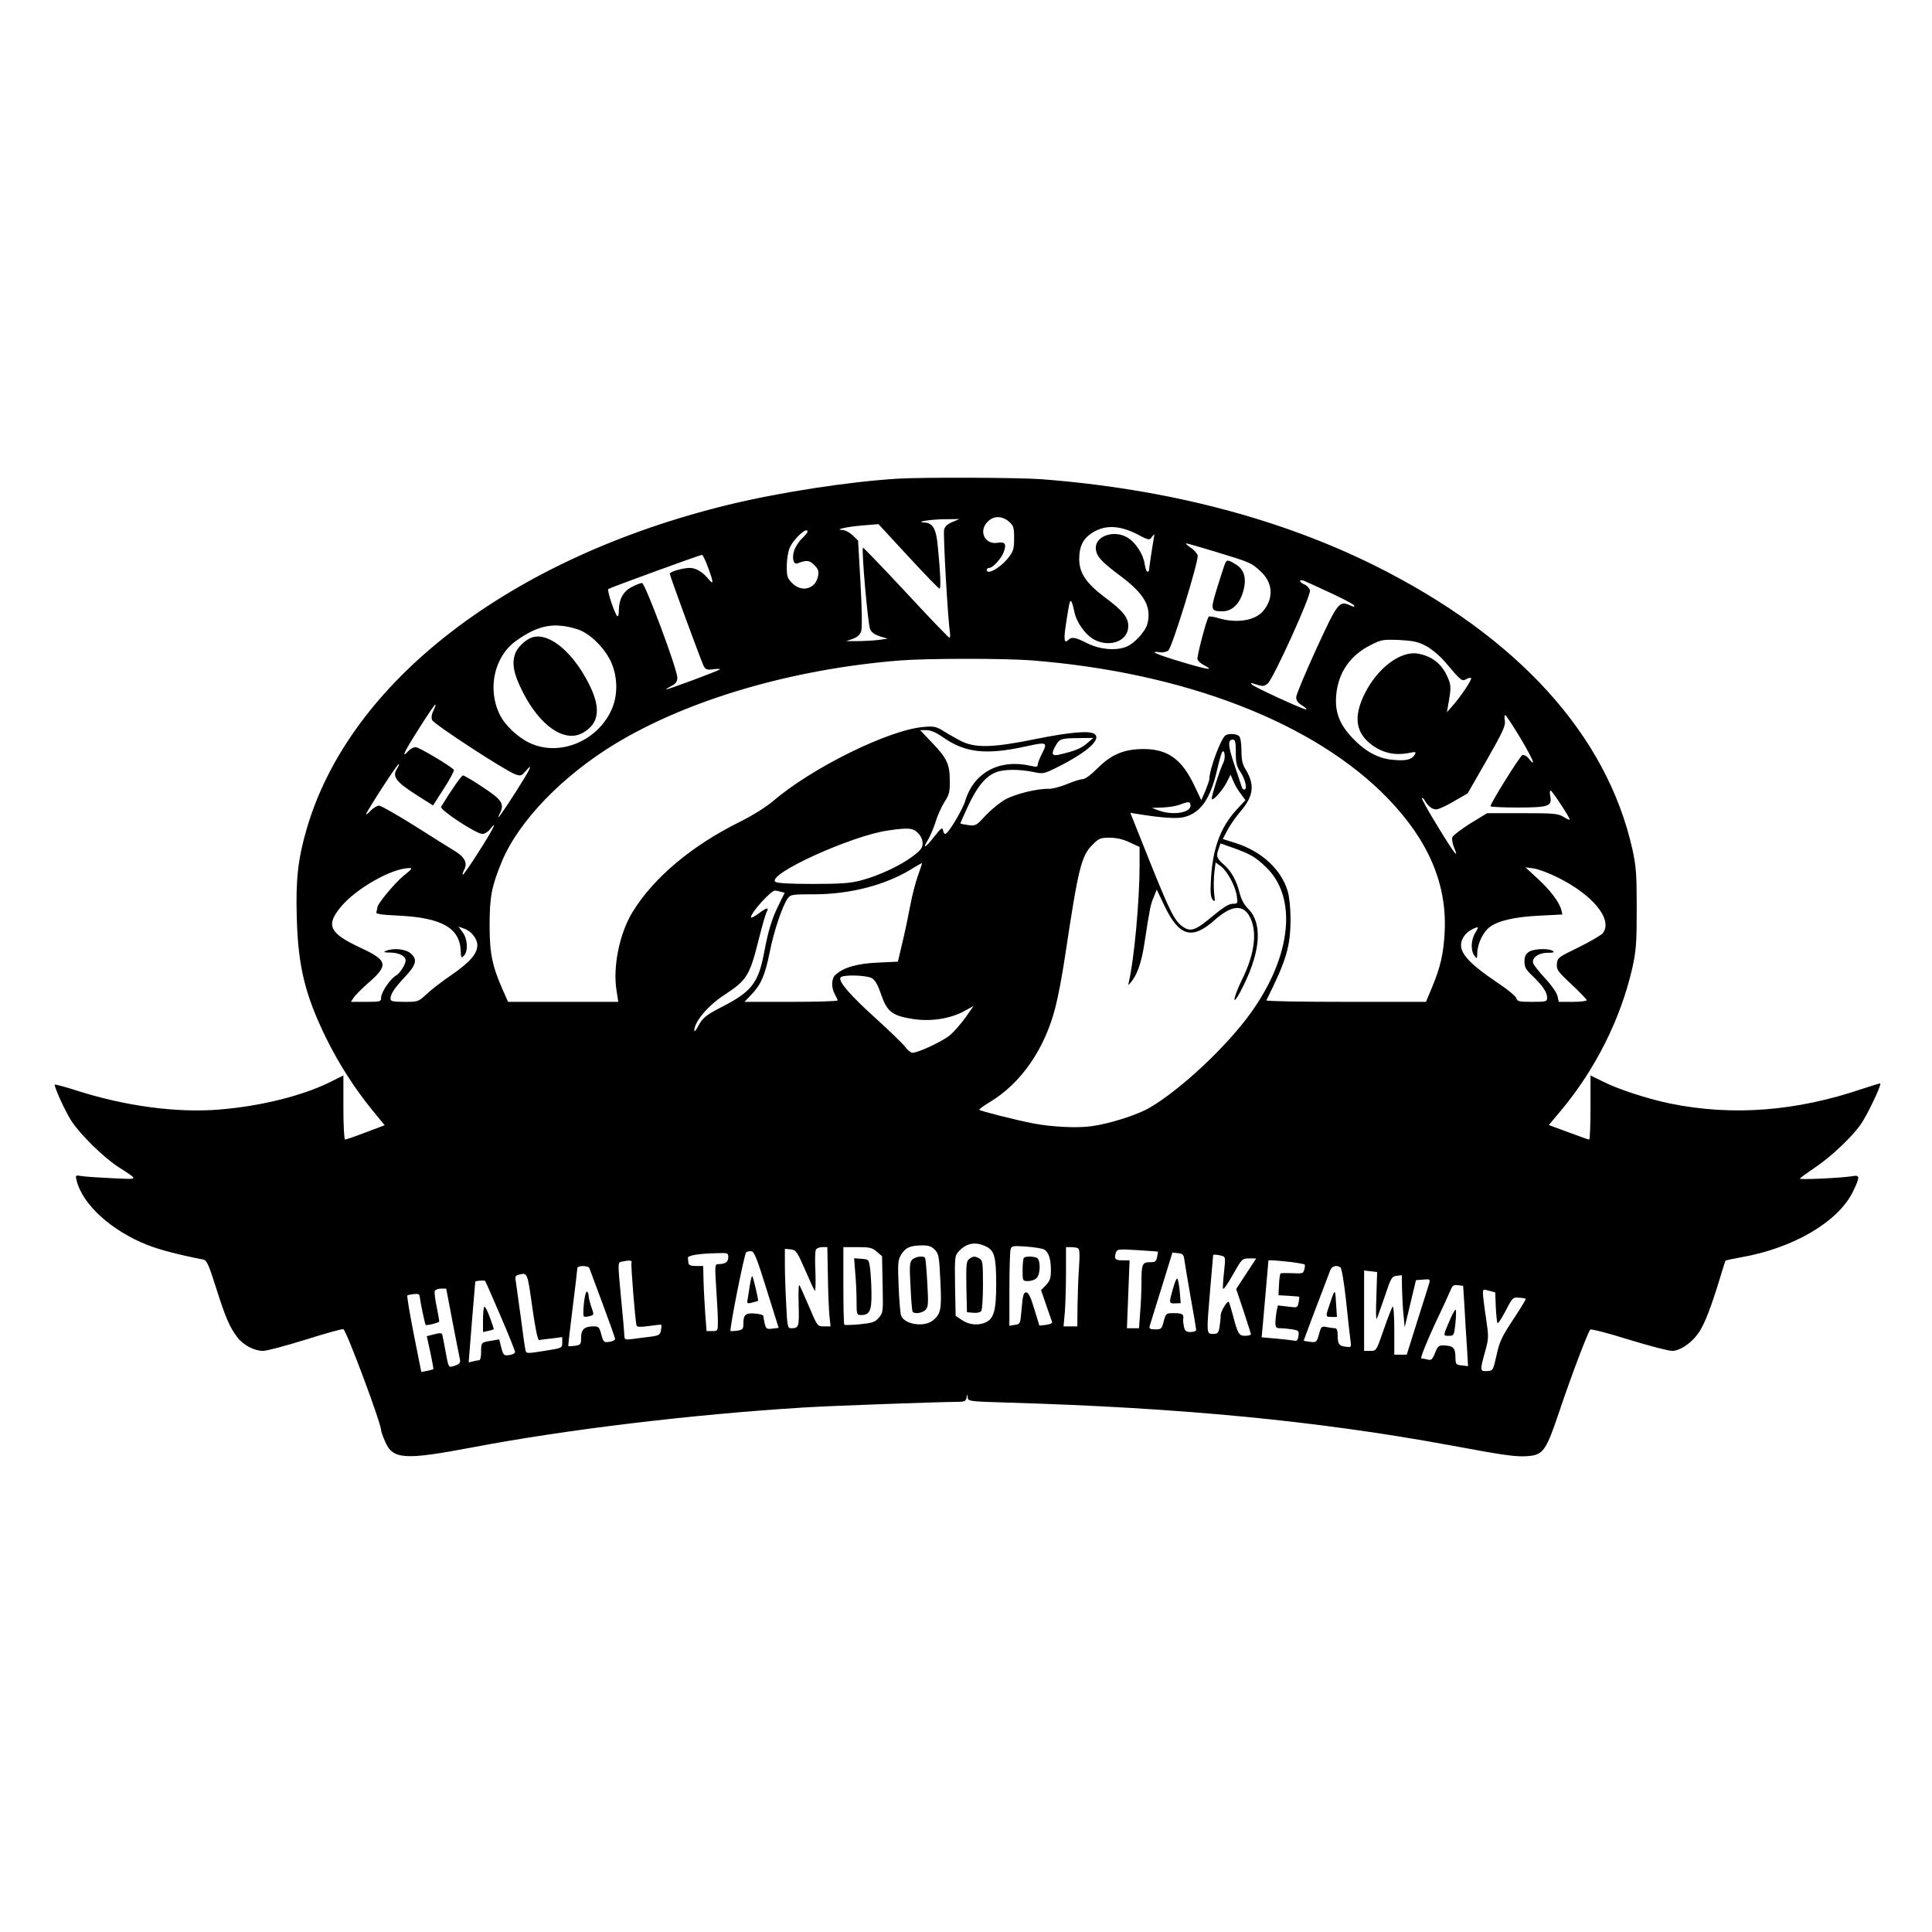 <?xml version="1.0" standalone="no"?>
<!DOCTYPE svg PUBLIC "-//W3C//DTD SVG 20010904//EN"
 "http://www.w3.org/TR/2001/REC-SVG-20010904/DTD/svg10.dtd">
<svg version="1.0" xmlns="http://www.w3.org/2000/svg"
 width="1024pt" height="1024pt" viewBox="0 0 1024 1024"
 preserveAspectRatio="xMidYMid meet">
<g transform="translate(0,1024) scale(0.1,-0.1)"
fill="#000000" stroke="none">
<path d="M4760 7703 c-254 -15 -626 -72 -898 -138 -1158 -282 -2010 -937
-2237 -1720 -46 -159 -58 -268 -52 -469 7 -260 44 -410 157 -641 67 -135 148
-262 244 -380 l65 -79 -101 -38 c-55 -21 -105 -38 -109 -38 -5 0 -9 77 -9 170
l0 170 -68 -34 c-146 -73 -368 -129 -591 -147 -224 -18 -494 18 -749 99 -67
22 -122 36 -122 33 0 -20 56 -141 87 -190 46 -72 171 -195 250 -246 109 -71
112 -66 -27 -60 -69 3 -142 8 -163 11 -38 6 -38 6 -31 -22 30 -127 184 -267
374 -342 62 -25 165 -52 297 -78 19 -3 29 -26 69 -152 49 -155 71 -206 112
-260 31 -41 90 -72 136 -72 20 0 121 27 227 60 105 33 195 58 199 55 18 -11
200 -499 200 -536 0 -6 9 -32 21 -59 41 -96 100 -100 465 -31 494 94 1159 174
1754 211 145 9 703 29 817 30 35 0 42 3 46 23 4 21 4 21 6 1 1 -21 6 -22 209
-28 922 -27 1646 -97 2352 -227 284 -53 343 -61 404 -57 86 6 100 26 173 244
62 184 149 413 162 427 4 4 96 -19 203 -53 108 -33 211 -60 230 -60 45 0 110
46 147 105 29 46 60 127 107 280 15 50 28 92 30 94 1 1 39 9 82 17 275 48 512
186 592 346 39 80 39 92 -2 84 -51 -9 -278 -20 -278 -13 0 3 33 27 73 54 89
59 203 166 251 236 33 47 109 207 102 214 -1 2 -43 -11 -92 -27 -352 -120
-688 -146 -1017 -80 -122 25 -283 77 -366 120 l-61 30 0 -170 c0 -93 -3 -170
-7 -170 -5 0 -54 18 -111 39 l-103 38 62 74 c185 220 320 491 381 760 20 91
23 131 23 314 0 183 -3 223 -23 314 -136 607 -609 1127 -1367 1504 -506 251
-1103 406 -1764 457 -122 9 -623 11 -761 3z m587 -227 c25 -22 28 -31 28 -88
0 -56 -4 -70 -29 -102 -41 -54 -116 -97 -116 -66 0 6 6 10 13 10 19 0 64 49
77 84 16 43 7 56 -33 49 -68 -11 -102 63 -52 112 31 32 75 32 112 1z m-300 -3
c-24 -10 -39 -24 -43 -40 -6 -22 20 -480 31 -545 2 -16 1 -28 -3 -28 -4 0
-108 108 -231 241 -123 132 -225 238 -227 236 -9 -8 26 -407 38 -432 7 -17 25
-29 52 -38 l41 -12 -50 -7 c-27 -3 -77 -6 -110 -6 l-60 0 35 12 c22 8 38 22
44 39 6 17 5 110 -3 254 l-13 228 -29 28 c-16 15 -39 27 -52 28 -49 1 19 17
104 24 l85 7 158 -171 c87 -94 161 -171 166 -171 8 0 4 90 -10 230 -9 90 -26
119 -74 121 -49 3 43 17 114 17 l75 1 -38 -16z m981 -65 c62 -32 64 -33 78
-13 13 18 14 17 9 -10 -8 -45 -25 -159 -25 -167 0 -5 -4 -8 -9 -8 -4 0 -11 18
-14 41 -7 50 -47 113 -90 139 -69 43 -169 11 -169 -53 0 -42 26 -72 127 -147
131 -97 170 -166 146 -258 -12 -42 -71 -105 -114 -121 -56 -21 -139 -13 -203
19 -65 33 -84 36 -102 18 -21 -21 -25 1 -13 79 19 125 22 138 31 122 4 -8 10
-30 14 -50 10 -56 59 -125 107 -150 85 -43 179 -5 179 72 0 47 -27 81 -128
156 -96 73 -132 127 -132 200 0 63 18 103 60 133 69 49 149 49 248 -2z m-1748
14 c0 -5 -13 -21 -30 -37 -16 -15 -34 -43 -40 -61 -14 -41 -5 -78 17 -70 48
19 63 17 89 -9 21 -21 25 -32 20 -58 -13 -69 -86 -89 -137 -38 -26 26 -29 36
-29 91 0 33 7 76 15 95 20 48 95 117 95 87z m2161 -106 c188 -57 191 -59 238
-102 66 -59 74 -140 19 -209 -42 -54 -142 -71 -241 -41 -26 8 -49 11 -51 7
-14 -23 -64 -214 -59 -226 3 -9 19 -23 35 -31 58 -30 19 -24 -121 18 -133 40
-176 59 -113 51 15 -3 35 2 44 9 20 14 160 469 156 503 -2 10 -18 30 -37 42
-19 13 -29 23 -24 23 6 0 75 -20 154 -44z m-2687 -87 c29 -78 29 -93 0 -57
-29 36 -66 58 -98 58 -36 0 -106 -20 -106 -31 0 -11 167 -464 180 -490 10 -18
18 -21 52 -16 22 3 37 2 33 -1 -7 -8 -285 -111 -285 -106 0 2 14 10 30 19 22
11 30 23 30 43 1 42 -171 502 -187 502 -8 0 -32 -9 -54 -21 -46 -23 -69 -66
-69 -126 0 -22 -4 -33 -9 -28 -15 17 -54 135 -47 143 7 6 482 180 497 181 4 1
19 -31 33 -70z m3301 -133 c66 -30 121 -60 123 -66 3 -7 -5 -7 -21 1 -59 27
-67 16 -181 -232 -58 -127 -106 -241 -106 -255 0 -17 10 -30 33 -44 17 -11 26
-20 19 -20 -17 0 -274 118 -287 132 -7 8 -5 9 5 6 51 -17 58 -18 79 -1 30 25
231 468 224 494 -3 11 -16 26 -29 31 -31 14 -31 30 -1 19 12 -5 76 -34 142
-65z m-3992 -192 c63 -21 140 -96 175 -171 38 -83 38 -186 -1 -264 -79 -162
-276 -239 -429 -167 -62 29 -130 92 -158 148 -68 135 -32 307 82 391 120 87
206 103 331 63z m4494 -87 c30 -16 71 -50 100 -83 89 -105 91 -106 114 -94 11
7 23 9 26 6 7 -6 -55 -99 -99 -148 l-29 -33 6 35 c18 100 18 109 -9 165 -31
62 -82 99 -153 111 -92 14 -213 -78 -280 -213 -63 -127 -47 -214 49 -279 54
-36 113 -48 180 -36 44 9 46 8 35 -10 -16 -25 -47 -32 -117 -25 -77 7 -147 46
-215 119 -66 71 -90 134 -83 222 10 119 73 212 181 266 58 30 67 31 152 28 73
-4 100 -9 142 -31z m-2091 -77 c814 -64 1503 -331 1891 -733 215 -223 313
-454 300 -707 -6 -116 -22 -185 -68 -296 l-31 -74 -425 0 c-233 0 -423 3 -421
8 107 214 128 286 128 432 0 57 -6 117 -15 147 -34 114 -137 210 -274 254
l-70 22 24 46 c13 25 44 70 69 99 71 83 78 142 27 226 -16 25 -21 50 -21 98 0
36 -5 69 -12 76 -13 13 -57 16 -73 4 -25 -18 -85 -180 -85 -230 0 -7 -10 -36
-21 -63 l-22 -50 -37 78 c-66 139 -140 192 -267 193 -104 0 -172 -28 -245
-101 -36 -36 -67 -59 -81 -59 -12 0 -49 -12 -82 -26 -33 -14 -76 -25 -96 -25
-59 2 -175 -26 -230 -56 -28 -15 -74 -53 -104 -84 -51 -56 -54 -57 -94 -52
-22 3 -41 7 -41 9 0 1 19 45 43 96 46 98 90 152 144 174 40 17 120 18 197 3
55 -12 58 -11 129 24 162 81 239 151 196 178 -28 17 -130 8 -305 -27 -234 -48
-326 -50 -404 -10 -30 16 -72 40 -94 54 -34 21 -48 24 -100 19 -182 -14 -592
-216 -796 -391 -39 -33 -109 -77 -175 -110 -259 -128 -461 -298 -573 -481 -69
-113 -105 -291 -84 -417 l9 -58 -292 0 -292 0 -26 58 c-58 131 -72 197 -72
347 0 153 11 208 65 339 90 215 321 454 603 625 388 234 935 394 1502 440 148
12 553 12 701 1z m-3169 -267 c-9 -17 -12 -36 -7 -49 8 -21 383 -266 441 -288
28 -10 33 -9 55 17 45 52 24 9 -52 -110 -72 -113 -110 -165 -85 -115 26 51 12
73 -89 139 -52 35 -100 63 -106 63 -8 0 -60 -74 -116 -166 -10 -15 186 -144
219 -144 12 0 31 12 43 28 41 52 11 -8 -66 -128 -42 -66 -79 -119 -81 -116 -3
2 1 14 7 26 19 35 4 66 -47 98 -27 16 -124 77 -217 136 -93 58 -177 106 -187
106 -10 0 -30 -12 -45 -27 -14 -16 -25 -23 -23 -17 8 23 164 264 172 264 4 0
0 -11 -9 -25 -26 -40 -6 -68 98 -135 l93 -59 58 90 c32 49 55 94 53 98 -11 17
-185 121 -203 121 -11 0 -28 -9 -38 -20 -43 -47 -22 -3 56 119 45 72 84 129
87 127 2 -2 -3 -17 -11 -33z m5761 -144 c67 -113 88 -163 44 -109 -10 13 -25
21 -33 18 -13 -5 -169 -255 -169 -271 0 -4 64 -7 143 -7 164 0 184 7 174 58
-4 18 -3 32 2 32 7 0 101 -142 101 -154 0 -3 -15 3 -32 14 -30 18 -51 20 -219
20 l-187 0 -90 -55 c-49 -31 -92 -64 -95 -74 -2 -10 2 -33 9 -51 30 -70 3 -36
-84 107 -50 81 -88 150 -86 153 3 3 10 -3 15 -12 17 -30 40 -48 61 -48 12 0
54 19 94 43 l73 42 102 178 c85 149 100 182 95 207 -3 17 -2 30 2 30 4 0 40
-55 80 -121z m-3058 2 c116 -81 227 -93 433 -48 119 26 122 25 87 -43 -11 -22
-20 -46 -20 -54 0 -11 -8 -12 -37 -5 -165 38 -302 -35 -347 -186 -16 -51 -91
-175 -106 -175 -5 0 -10 9 -12 20 -2 17 -11 11 -47 -35 -47 -61 -65 -68 -31
-14 11 19 29 62 40 96 10 34 32 81 47 104 24 37 28 52 27 113 0 87 -16 119
-97 203 l-60 63 33 0 c23 0 52 -12 90 -39z m760 -32 c-32 -27 -62 -39 -147
-59 -39 -9 -43 5 -16 51 20 34 28 36 123 37 l75 1 -35 -30z m790 -47 c0 -55 4
-74 25 -104 25 -38 38 -93 20 -93 -5 0 -11 5 -12 10 -2 6 -19 58 -39 117 -36
107 -38 138 -9 138 12 0 15 -14 15 -68z m-65 -52 c-20 -40 -68 -191 -62 -196
8 -8 57 47 79 90 l20 40 15 -34 c7 -19 25 -49 39 -67 l25 -34 -50 -54 c-84
-93 -125 -206 -133 -373 -4 -61 -1 -87 9 -100 13 -15 14 -11 8 34 -3 29 -2 77
1 108 l7 55 26 -19 c34 -24 77 -102 86 -157 6 -41 5 -43 -18 -43 -25 0 -51
-16 -137 -88 -63 -51 -91 -60 -126 -37 -51 33 -71 74 -230 474 l-53 133 37 -6
c128 -21 212 -27 251 -16 85 23 136 96 171 246 11 48 23 91 27 97 13 21 20
-28 8 -53z m-175 -230 c0 -39 -98 -53 -170 -25 l-35 13 55 2 c30 1 71 7 90 14
50 19 60 19 60 -4z m-1445 -145 c16 -15 25 -36 25 -54 0 -25 -10 -38 -53 -70
-65 -49 -178 -102 -272 -127 -56 -15 -106 -19 -257 -19 -129 0 -191 4 -199 12
-41 41 403 243 596 271 109 16 134 14 160 -13z m1123 -50 l52 -24 0 -101 c0
-181 -29 -497 -56 -610 -5 -25 -5 -25 11 -5 32 38 55 103 70 201 30 194 33
210 50 249 l16 40 38 -80 c79 -168 148 -189 267 -83 88 78 147 86 184 26 46
-77 33 -199 -37 -340 -24 -49 -42 -97 -40 -106 2 -10 23 22 51 81 89 183 96
326 22 400 -21 20 -37 50 -45 81 -17 69 -44 118 -85 154 -38 33 -42 45 -26 86
l9 26 73 -26 c87 -32 110 -45 166 -98 169 -159 139 -470 -76 -771 -128 -180
-377 -413 -542 -508 -65 -37 -212 -84 -305 -96 -75 -11 -213 -4 -310 15 -89
17 -285 67 -285 72 0 4 25 22 55 40 168 101 293 283 349 504 14 53 37 175 51
270 70 466 86 532 145 590 34 35 43 38 91 38 36 0 72 -8 107 -25z m-1123 -177
c-13 -36 -31 -106 -40 -155 -9 -48 -27 -136 -41 -194 l-25 -106 -107 -5 c-109
-5 -180 -25 -224 -65 -22 -19 -23 -68 -3 -103 8 -14 14 -28 15 -32 0 -5 -111
-8 -247 -8 l-247 0 36 38 c52 54 73 103 98 227 22 111 66 241 95 283 15 21 23
22 138 22 191 0 378 48 517 133 30 19 56 33 57 33 1 -1 -9 -32 -22 -68z
m-2725 1 c-46 -37 -140 -150 -140 -169 0 -5 -2 -15 -5 -23 -5 -11 16 -15 117
-20 229 -11 325 -65 330 -187 1 -37 3 -40 17 -25 23 23 20 88 -7 124 l-22 30
30 -11 c38 -13 70 -53 70 -88 0 -45 -41 -91 -135 -156 -50 -34 -110 -80 -134
-103 -43 -40 -44 -41 -117 -41 -61 0 -74 3 -74 16 0 26 20 56 76 116 62 65 68
95 28 127 -28 22 -91 27 -129 11 -15 -6 -9 -9 27 -9 44 -1 78 -19 78 -42 0
-20 -31 -69 -50 -79 -30 -16 -80 -89 -80 -117 0 -22 -3 -23 -80 -23 l-80 0 15
23 c8 12 40 44 70 71 117 100 112 125 -33 192 -167 78 -187 119 -105 218 81
97 267 203 361 205 20 1 16 -5 -28 -40z m6115 -9 c188 -93 294 -223 241 -295
-8 -11 -65 -44 -127 -75 -109 -53 -114 -56 -117 -88 -3 -31 4 -41 77 -109 45
-42 81 -80 81 -84 0 -5 -33 -9 -74 -9 l-74 0 -7 31 c-4 17 -32 58 -64 92 -32
34 -60 70 -64 80 -11 29 26 57 76 57 31 0 38 3 27 10 -23 15 -103 12 -128 -6
-16 -11 -22 -25 -22 -51 0 -29 8 -43 43 -76 53 -51 77 -86 77 -114 0 -22 -4
-23 -79 -23 -69 0 -79 2 -84 19 -2 10 -46 47 -98 81 -166 112 -214 170 -189
230 12 28 36 50 72 63 15 5 15 2 -2 -26 -24 -38 -26 -95 -5 -123 14 -18 14
-17 15 16 1 49 32 113 68 138 45 33 135 53 265 59 l118 6 -6 25 c-10 40 -58
104 -127 167 l-63 58 45 -6 c25 -4 81 -25 125 -47z m-4118 -76 l22 -6 -28 -57
c-39 -77 -58 -138 -81 -260 -31 -163 -67 -208 -230 -291 -78 -40 -97 -55 -123
-105 -9 -16 -16 -25 -17 -18 -1 46 71 132 158 189 120 78 135 102 182 289 18
72 37 138 42 148 16 30 4 29 -40 -4 -23 -17 -42 -27 -42 -21 0 25 106 142 128
142 4 0 17 -3 29 -6z m483 -458 c18 -10 32 -34 50 -87 31 -90 58 -112 163
-129 94 -16 199 -1 274 39 l53 29 -42 -60 c-24 -33 -60 -75 -82 -94 -38 -32
-169 -94 -200 -94 -8 0 -26 14 -38 31 -13 17 -84 86 -158 153 -135 122 -198
195 -185 215 9 16 135 13 165 -3z m605 -1422 c46 -22 55 -55 55 -201 0 -138
-12 -182 -56 -202 -39 -18 -88 -13 -125 12 l-34 23 -3 158 c-2 154 -2 160 20
184 41 44 88 52 143 26z m-271 -17 c21 -21 24 -35 30 -163 8 -153 3 -179 -40
-213 -47 -37 -150 -21 -168 26 -4 10 -10 79 -13 154 -5 120 -4 140 12 167 23
39 48 50 108 51 37 1 53 -4 71 -22z m579 1 c25 -13 37 -50 37 -111 0 -41 -5
-56 -26 -78 l-26 -27 27 -79 c15 -43 29 -83 31 -89 3 -7 -9 -13 -31 -16 l-36
-4 -27 88 c-19 64 -31 88 -43 88 -14 0 -18 -15 -24 -84 -7 -83 -7 -84 -36 -88
l-29 -5 0 191 c0 105 3 201 6 213 6 20 10 21 82 16 43 -3 85 -10 95 -15z
m-1145 -141 c1 -83 5 -178 8 -209 l6 -58 -35 0 c-34 0 -35 1 -76 98 -23 53
-46 106 -52 117 -6 14 -8 -18 -6 -97 3 -123 2 -128 -42 -128 -16 0 -19 15 -24
128 -4 70 -7 164 -7 210 l0 83 31 -3 c28 -3 33 -10 76 -108 25 -58 48 -108 52
-112 3 -4 5 40 3 97 -3 58 -2 112 2 120 3 8 18 15 33 15 l28 0 3 -153z m259
129 l28 -24 3 -150 c3 -144 3 -150 -20 -176 -20 -24 -34 -28 -101 -35 -43 -4
-80 -5 -82 -2 -3 2 -5 96 -5 208 l0 203 74 0 c65 0 79 -3 103 -24z m1065 19
c10 -4 12 -26 7 -103 -4 -53 -7 -145 -8 -204 l-1 -108 -36 0 -37 0 7 77 c3 42
6 136 6 210 l0 133 24 0 c13 0 30 -2 38 -5z m425 -19 c1 0 -1 -13 -4 -28 -5
-24 -10 -28 -38 -28 -41 0 -45 -10 -45 -108 0 -42 -3 -114 -7 -159 l-6 -83
-32 0 -32 0 3 78 c2 42 5 123 7 180 l4 102 -39 0 c-39 0 -45 9 -32 45 6 14 20
15 113 9 58 -4 107 -7 108 -8z m-2073 -203 l63 -201 -33 -4 c-30 -4 -34 -1
-41 27 -4 16 -7 35 -7 40 -1 6 -21 11 -45 13 -50 4 -61 -6 -61 -54 0 -28 -4
-32 -32 -37 -18 -2 -34 -3 -36 -2 -7 6 73 411 83 418 5 4 18 6 28 5 15 -2 31
-44 81 -205z m-204 173 c0 -25 -16 -36 -52 -36 -19 0 -20 -4 -12 -127 5 -71 9
-150 9 -178 0 -49 -1 -50 -30 -50 l-30 0 -7 90 c-3 50 -8 127 -9 173 l-2 82
-39 0 c-26 0 -38 5 -39 15 -1 8 -2 21 -3 28 -1 13 58 23 157 25 54 2 57 1 57
-22z m2417 -11 c2 -16 17 -105 33 -197 17 -92 30 -172 30 -177 0 -6 -13 -11
-29 -11 -24 0 -31 5 -36 29 -3 15 -5 32 -4 37 5 28 -4 34 -46 34 -45 0 -45 0
-57 -43 -10 -40 -13 -43 -45 -43 -26 0 -33 4 -30 16 2 8 31 100 63 203 l58
188 30 -3 c24 -2 30 -8 33 -33z m199 19 c19 -5 20 -10 12 -82 -5 -42 -7 -84
-6 -92 2 -8 25 25 52 73 48 85 50 87 86 87 l38 0 -53 -81 -53 -81 39 -116 c21
-64 39 -120 39 -124 0 -4 -14 -8 -30 -8 -34 0 -39 8 -67 115 -9 33 -18 62 -20
64 -7 10 -42 -47 -43 -69 0 -14 -3 -42 -6 -62 -6 -34 -10 -38 -35 -38 -35 0
-35 -1 -14 245 8 94 15 171 15 173 0 4 24 2 46 -4z m-3129 -37 c-4 -12 20
-311 27 -333 3 -8 22 -8 66 -2 34 5 63 8 65 6 2 -2 1 -15 -2 -30 -4 -23 -11
-27 -57 -33 -28 -3 -70 -9 -93 -12 -40 -5 -43 -4 -44 18 0 13 -8 106 -18 206
-17 182 -17 182 4 186 42 9 57 7 52 -6z m3496 4 c38 -5 70 -11 72 -13 2 -2 2
-14 -2 -27 -5 -21 -10 -22 -64 -19 -31 1 -60 1 -62 -2 -3 -3 -7 -30 -8 -60
l-3 -55 54 -3 c30 -2 55 -4 56 -5 1 -1 0 -15 -3 -30 -6 -29 -6 -29 -58 -22
l-52 6 -7 -32 c-3 -17 -6 -44 -6 -60 0 -25 4 -29 28 -29 15 0 43 -3 63 -6 32
-6 35 -8 31 -35 -3 -22 -9 -28 -21 -25 -9 2 -51 7 -95 11 l-79 7 7 76 c4 43
12 134 18 205 l11 127 26 0 c14 -1 57 -5 94 -9z m-3719 -33 c3 -7 34 -92 70
-188 36 -97 66 -181 66 -187 0 -6 -14 -13 -30 -15 -29 -4 -32 -2 -43 39 -10
38 -14 43 -40 43 -49 0 -67 -16 -67 -59 0 -36 -2 -39 -32 -44 -18 -2 -34 -3
-36 -2 -1 1 9 92 23 202 14 110 25 205 25 211 0 16 60 15 64 0z m3981 4 c6 -4
19 -81 29 -172 9 -91 20 -185 23 -208 6 -44 6 -44 -23 -40 -37 4 -44 14 -44
61 0 25 -5 37 -14 37 -7 0 -27 3 -43 6 -28 6 -31 4 -42 -38 -12 -42 -14 -44
-47 -40 -19 2 -34 5 -34 7 0 2 64 172 141 373 8 22 34 29 54 14z m190 -156
c-3 -72 -2 -124 2 -116 4 8 23 62 43 120 32 97 37 105 63 108 l27 3 1 -73 c1
-40 4 -102 8 -138 l6 -65 30 125 30 125 39 3 c35 3 37 2 31 -20 -4 -13 -32
-103 -63 -200 l-56 -178 -33 0 -33 0 0 132 c0 74 -4 128 -9 123 -4 -6 -26 -61
-47 -122 -39 -113 -39 -113 -71 -113 l-33 0 0 213 0 213 35 -4 34 -4 -4 -132z
m-4474 -53 c17 -119 29 -177 37 -176 6 2 36 6 67 9 l55 7 0 -29 c0 -29 0 -29
-95 -44 -94 -15 -96 -15 -100 5 -3 11 -14 90 -25 175 -12 85 -23 169 -26 187
-5 25 -2 32 13 36 49 13 48 16 74 -170z m-168 -48 c43 -99 77 -185 77 -191 0
-7 -14 -14 -30 -16 -29 -4 -32 -2 -43 39 l-11 44 -41 -7 c-55 -9 -55 -9 -55
-60 0 -28 -4 -44 -12 -44 -7 0 -22 -3 -33 -6 l-21 -5 17 213 c10 117 18 214
18 215 3 5 47 8 52 4 3 -4 40 -87 82 -186z m5109 50 c3 -60 9 -156 13 -213 l6
-103 -33 4 c-32 3 -33 5 -34 47 -1 47 -13 58 -65 59 -22 1 -30 -6 -43 -40 -14
-35 -20 -40 -39 -35 -12 3 -27 6 -34 6 -6 0 24 77 68 173 45 94 85 182 90 195
7 18 15 23 37 20 l27 -3 7 -110z m-5363 -83 c19 -97 36 -187 39 -198 3 -17 -3
-24 -26 -32 -36 -12 -34 -15 -52 83 -7 39 -14 75 -16 82 -2 8 -13 9 -42 1
l-40 -10 19 -86 c10 -47 17 -87 16 -89 -2 -1 -17 -6 -34 -9 l-30 -6 -40 201
c-22 111 -37 203 -34 205 3 2 19 6 35 7 23 3 30 0 31 -16 3 -27 26 -138 31
-147 4 -5 60 8 72 17 1 1 -5 35 -13 76 -9 40 -13 79 -11 86 3 7 18 13 33 13
l28 0 34 -178z m5526 158 c0 0 1 -35 3 -77 2 -42 6 -81 9 -86 3 -4 22 25 43
65 36 70 39 73 71 70 18 -1 34 -4 36 -6 2 -2 -28 -51 -67 -110 -60 -91 -73
-118 -88 -189 -18 -81 -19 -82 -50 -84 -38 -2 -39 2 -11 102 20 72 20 79 5
180 -9 58 -16 116 -16 130 0 22 2 23 32 14 18 -5 33 -9 33 -9z"/>
<path d="M6491 7248 c-5 -13 -23 -70 -41 -127 -35 -115 -34 -121 30 -121 58 0
102 52 116 136 8 52 -8 90 -48 114 -42 25 -47 25 -57 -2z"/>
<path d="M2825 6863 c-37 -10 -83 -53 -95 -89 -18 -52 -7 -107 39 -198 92
-185 226 -276 322 -219 83 48 94 125 37 245 -84 174 -212 285 -303 261z"/>
<path d="M5137 3567 c-15 -11 -17 -29 -15 -147 l3 -135 34 -3 c20 -2 37 2 42
10 5 7 9 70 9 140 0 116 -2 128 -19 138 -25 13 -33 13 -54 -3z"/>
<path d="M4835 3564 c-14 -15 -15 -33 -9 -143 3 -69 8 -129 11 -133 8 -14 51
-8 68 9 15 15 16 32 10 142 -4 69 -9 129 -12 134 -8 13 -51 7 -68 -9z"/>
<path d="M5427 3573 c-4 -3 -7 -33 -7 -65 0 -57 0 -58 29 -58 16 0 37 7 45 16
22 21 22 100 0 108 -21 8 -59 8 -67 -1z"/>
<path d="M4533 3494 c4 -42 7 -110 7 -151 0 -71 1 -73 24 -73 45 0 56 23 55
113 0 45 -4 105 -7 132 -7 50 -7 50 -46 53 l-39 3 6 -77z"/>
<path d="M3976 3438 c-4 -24 -9 -58 -12 -76 -6 -32 -6 -33 22 -26 16 4 30 8
32 9 3 3 -25 126 -31 131 -2 3 -7 -15 -11 -38z"/>
<path d="M6217 3410 c-22 -78 -22 -79 12 -78 l29 1 -5 61 c-3 34 -9 65 -13 69
-3 4 -14 -19 -23 -53z"/>
<path d="M3095 3334 c-4 -36 -4 -68 -1 -71 3 -3 16 -3 30 1 25 6 25 7 11 47
-8 23 -15 50 -15 60 0 10 -4 20 -9 23 -5 3 -12 -24 -16 -60z"/>
<path d="M7052 3340 c-28 -80 -28 -80 6 -80 l28 0 -4 63 c-5 88 -6 89 -30 17z"/>
<path d="M2567 3314 c-4 -4 -7 -36 -7 -71 l0 -63 28 6 c15 4 28 7 29 8 1 1 -8
30 -21 64 -12 34 -25 59 -29 56z"/>
<path d="M7689 3254 c-42 -98 -42 -94 -10 -94 27 0 28 2 35 66 4 37 4 69 2 72
-3 3 -15 -17 -27 -44z"/>
</g>
</svg>
